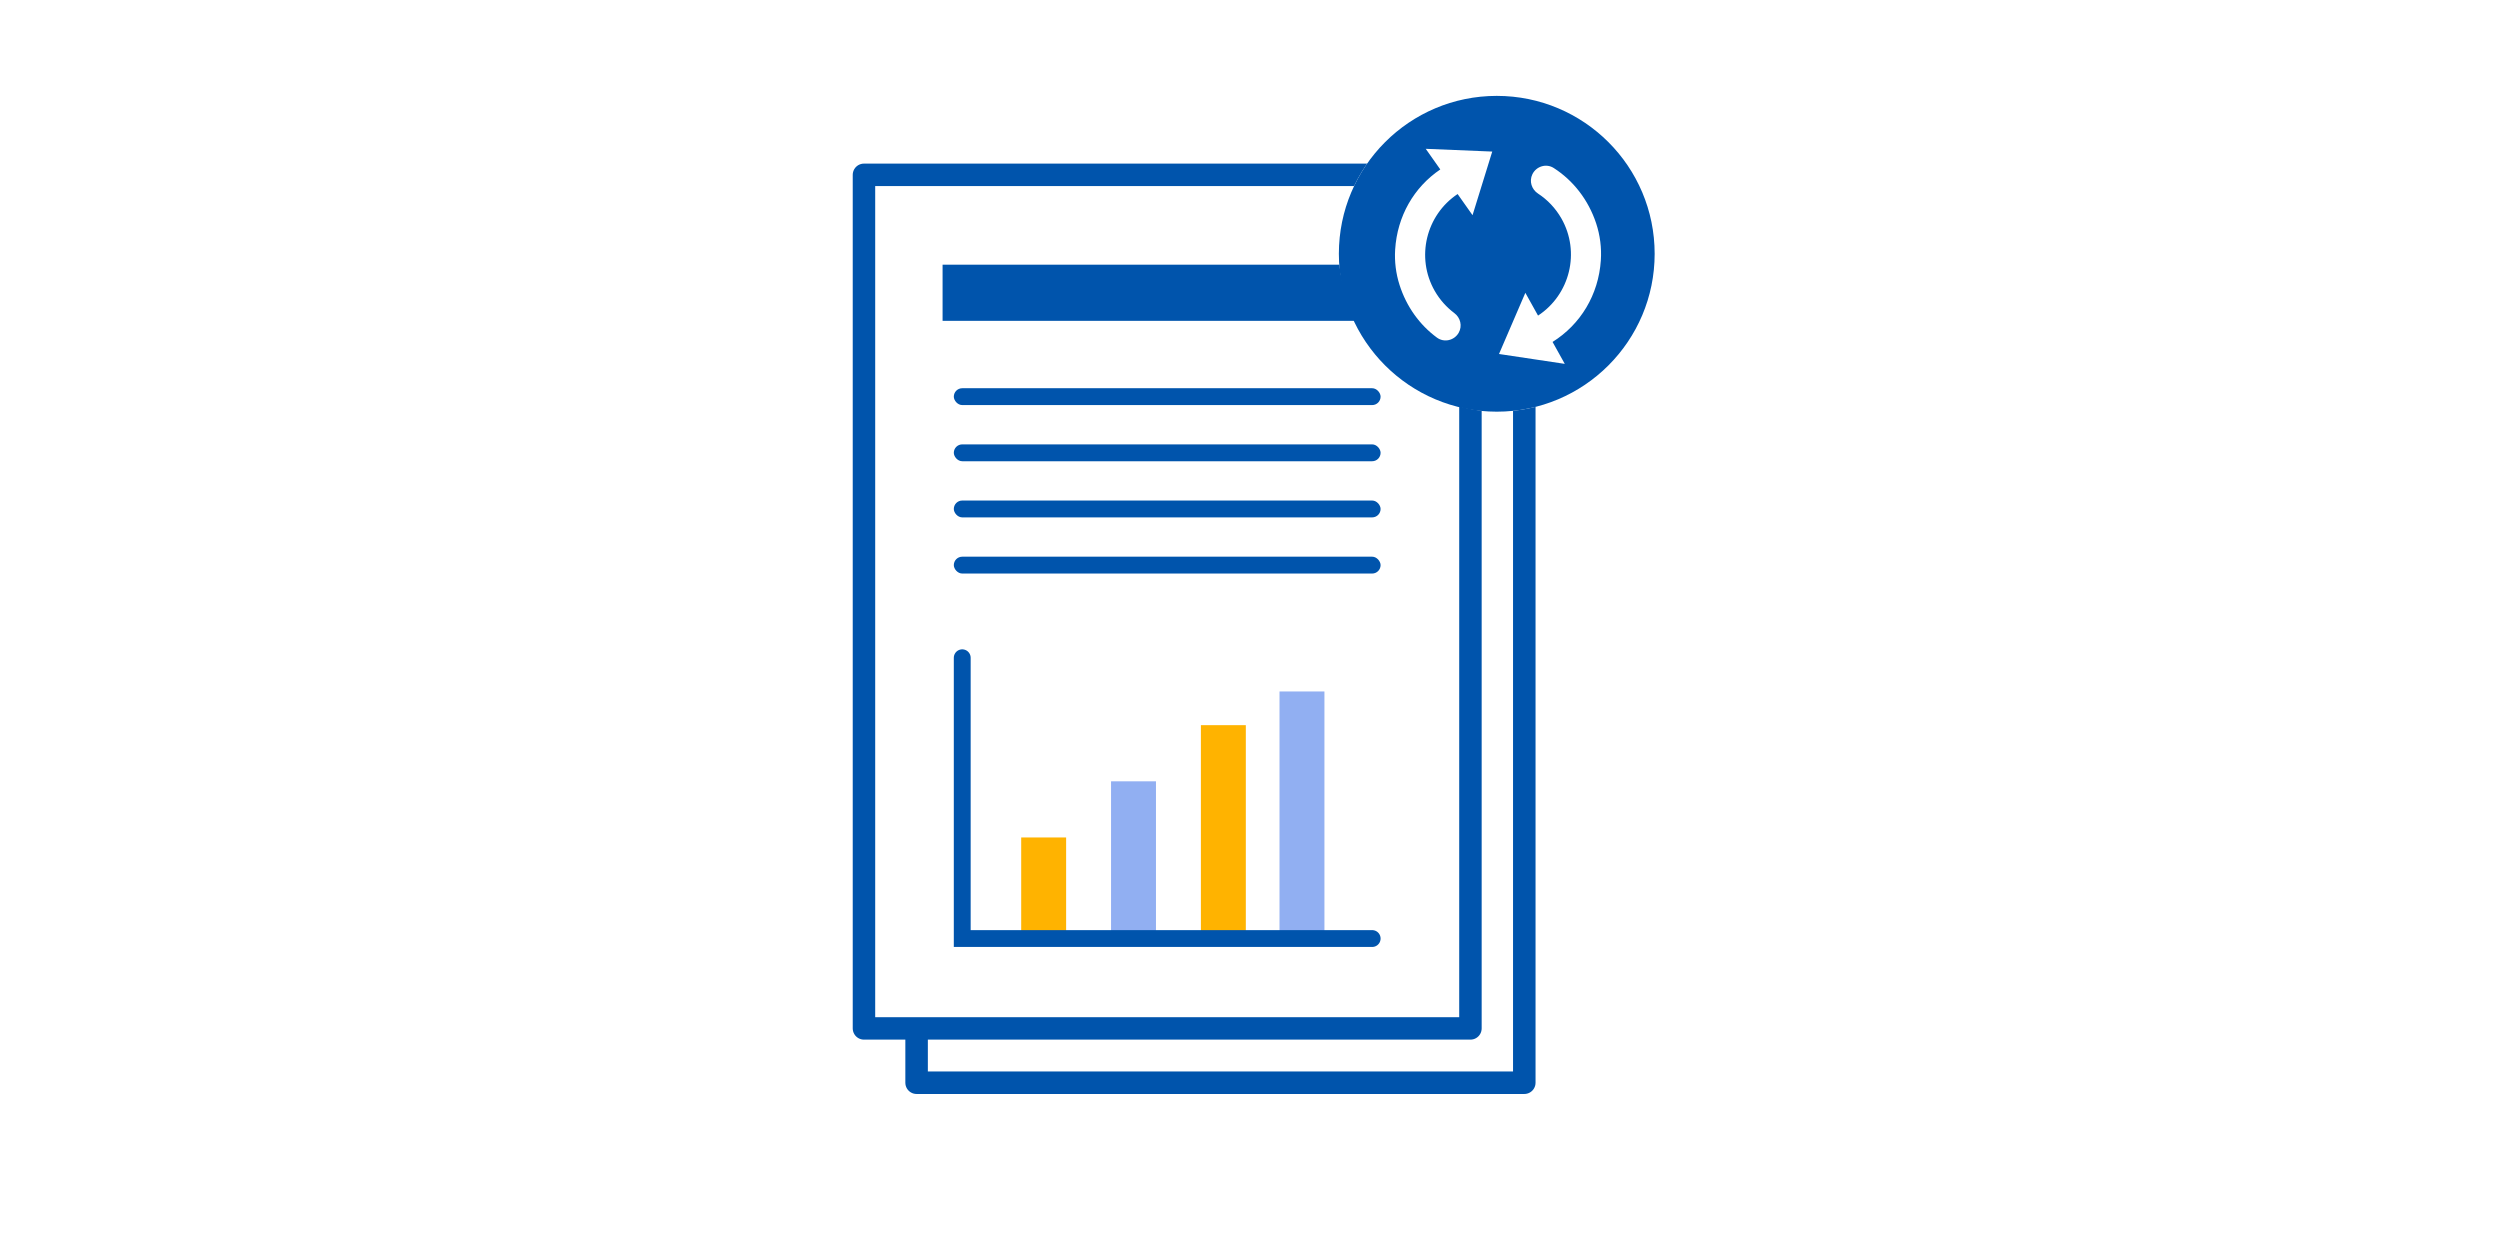 <svg fill="none" height="180" viewBox="0 0 365 180" width="365" xmlns="http://www.w3.org/2000/svg"><path d="m0 0h365v180h-365z" fill="#fff"/><path d="m222.546 33.21h-88.723v124.869h88.723z" style="fill:#fff;stroke:#0054ac;stroke-width:3.286;stroke-miterlimit:10;stroke-linecap:round;stroke-linejoin:round"/><g fill="#0054ac"><path d="m170.277 47.998h-24.953v5.55h24.953z"/><path d="m211.044 90.716h-65.72v3.286h65.72z"/><path d="m211.044 102.217h-65.72v3.286h65.72z"/><path d="m211.044 113.718h-65.72v3.286h65.72z"/><path d="m211.044 125.219h-65.72v3.286h65.72z"/><path d="m211.044 136.72h-65.72v3.286h65.72z"/></g><path d="m194.614 82.501c9.074 0 16.43-7.356 16.43-16.43 0-9.074-7.356-16.43-16.43-16.43s-16.43 7.356-16.43 16.43c0 9.074 7.356 16.43 16.43 16.43z" fill="#ffb300"/><path d="m179.23 60.235c2.364-6.195 8.349-10.594 15.352-10.594v16.43z" fill="#91aff2"/><path d="m194.613 49.641v16.43l-5.836-15.353c1.796-.688 3.771-1.077 5.836-1.077z" fill="#0054ac"/><path d="m214.684 25.526h-88.545v124.62h88.545z" style="fill:#fff;stroke:#0054ac;stroke-width:3.279;stroke-miterlimit:10;stroke-linecap:round;stroke-linejoin:round"/><path d="m203.206 38.644h-65.589v8.199h65.589z" fill="#0054ac"/><rect fill="#0054ac" height="2.46" rx="1.23" width="62.31" x="139.257" y="56.681"/><rect fill="#0054ac" height="2.46" rx="1.23" width="62.31" x="139.257" y="64.88"/><rect fill="#0054ac" height="2.46" rx="1.23" width="62.31" x="139.257" y="73.078"/><rect fill="#0054ac" height="2.46" rx="1.23" width="62.31" x="139.257" y="81.277"/><path d="m155.654 122.27h-6.559v14.758h6.559z" fill="#ffb300"/><path d="m168.772 114.072h-6.559v22.956h6.559z" fill="#91aff2"/><path d="m181.89 105.874h-6.559v31.155h6.559z" fill="#ffb300"/><path d="m193.368 100.954h-6.559v36.074h6.559z" fill="#91aff2"/><path d="m140.486 96.034v40.993h59.85" stroke="#0054ac" stroke-linecap="round" stroke-miterlimit="10" stroke-width="2.46"/><rect fill="#fff" height="46.105" rx="23.053" width="46.105" x="195.474" y="14"/><path clip-rule="evenodd" d="m218.527 60.105c12.731 0 23.052-10.321 23.052-23.053 0-12.732-10.321-23.053-23.052-23.053-12.732 0-23.053 10.321-23.053 23.053 0 12.732 10.321 23.053 23.053 23.053zm-9.063-17.641c-2.781-4.881-1.265-11.066 3.347-14.135l2.18 3.089 2.876-9.29-9.709-.401 2.124 3.012c-3.851 2.606-6.287 6.822-6.591 11.713-.107 1.73.112 3.482.637 5.136 1.02 3.197 2.949 5.849 5.46 7.699 1.051.776 2.54.428 3.185-.712.551-.981.258-2.201-.645-2.867-1.127-.847-2.11-1.933-2.864-3.244zm24.258-4.454c-.337 5.041-2.963 9.354-7.049 11.913l1.784 3.201-9.603-1.442 3.847-8.933 1.852 3.328c4.658-3.052 6.208-9.271 3.412-14.183-.867-1.514-2.042-2.737-3.413-3.632-.941-.614-1.316-1.808-.827-2.818.561-1.163 2.029-1.622 3.12-.916 2.852 1.836 5.049 4.636 6.194 8.086.571 1.73.805 3.571.683 5.396z" fill="#0054ac" fill-rule="evenodd"/></svg>